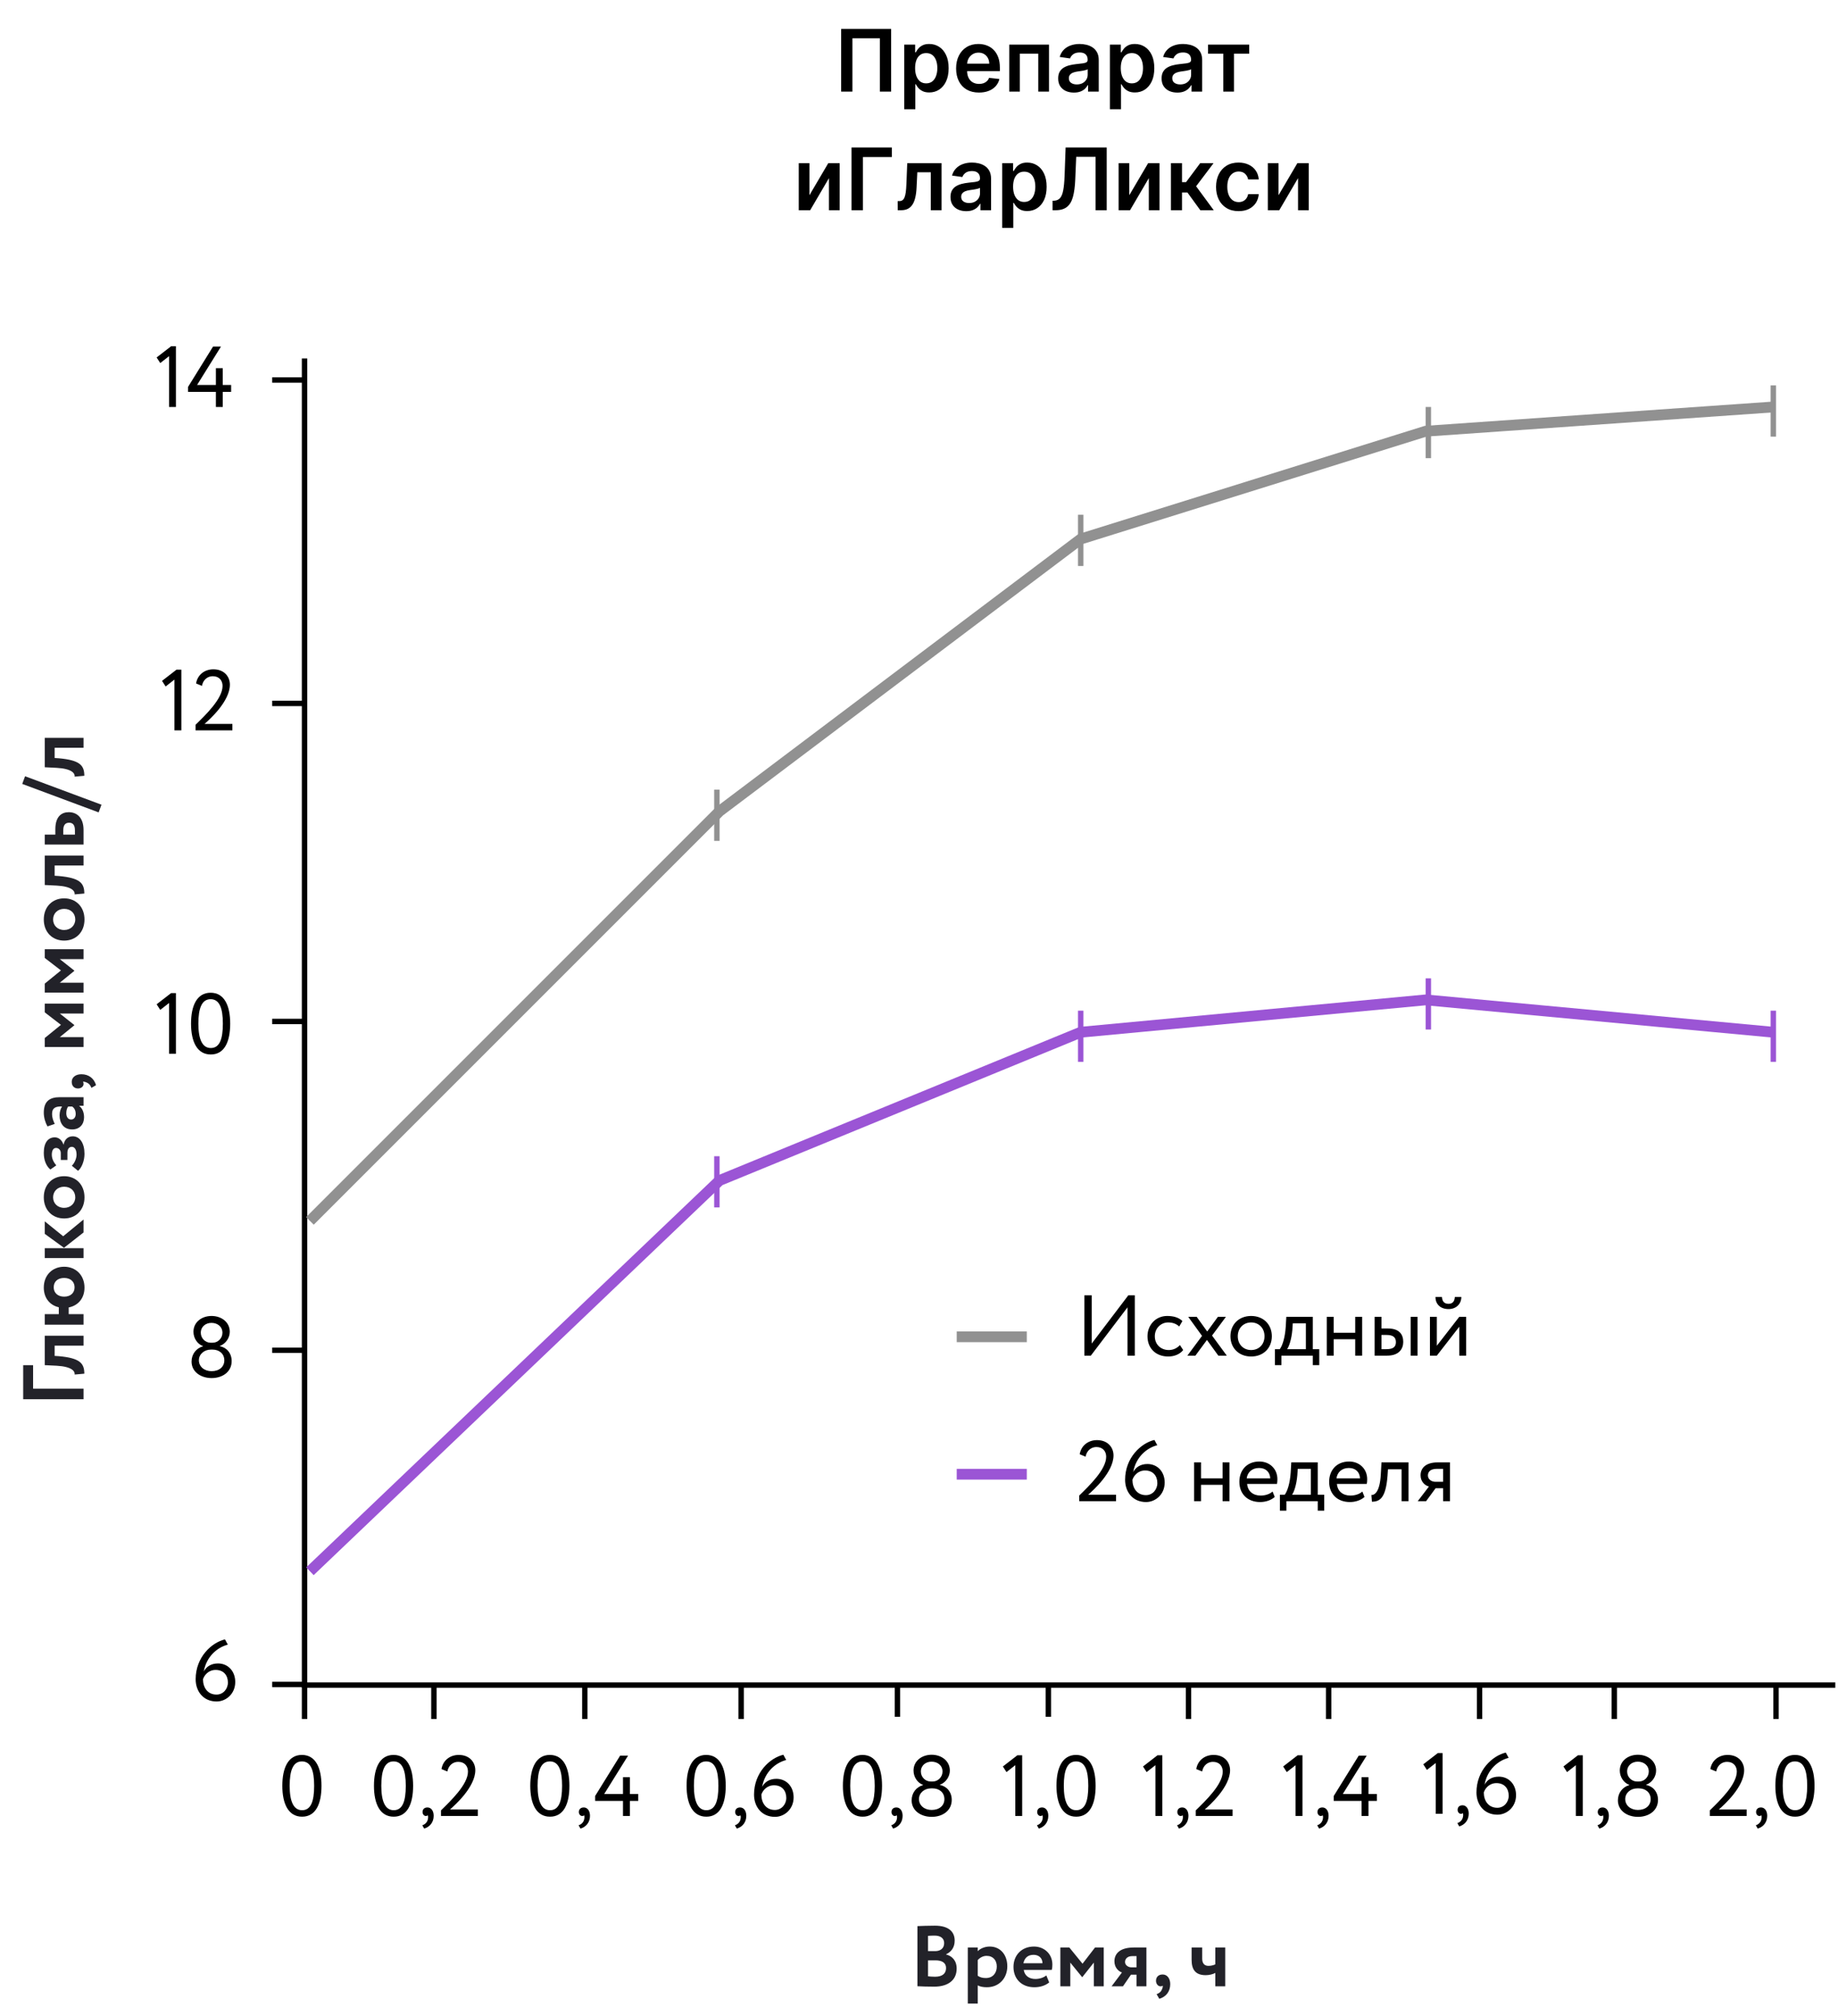 <svg width="341" height="374" viewBox="0 0 341 374" fill="none" xmlns="http://www.w3.org/2000/svg">
<g clip-path="url(#clip0_3_1382)">
<path d="M340.5 312.618H56.5V66.5" stroke="black"/>
<path d="M15.5 259.589V257.621H6.14V253.269H4.3V259.589H15.5ZM15.5 249.646V247.806H8.3V253.262L10.54 253.374C13.324 253.534 13.916 254.382 13.852 255.006L15.644 254.846C15.644 252.91 14.828 251.95 10.908 251.598L10.14 251.55V249.646H15.5ZM15.5 245.757V243.805H12.748V242.557C14.476 242.221 15.676 240.877 15.676 238.877C15.676 236.573 14.06 235.005 11.9 235.005C9.74 235.005 8.124 236.541 8.124 238.877C8.124 240.813 9.26 242.157 10.908 242.525V243.805H8.3V245.757H15.5ZM11.9 240.557C10.716 240.557 9.964 239.837 9.964 238.829C9.964 237.757 10.716 237.085 11.9 237.085C13.116 237.085 13.836 237.805 13.836 238.829C13.836 239.821 13.132 240.557 11.9 240.557ZM8.3 226.582V228.902L11.868 231.494L15.5 228.646V226.246L11.724 229.35L8.3 226.582ZM15.5 233.398V231.558H8.3V233.398H15.5ZM11.9 226.049C14.06 226.049 15.676 224.513 15.676 222.129C15.676 219.745 14.06 218.209 11.9 218.209C9.74 218.209 8.124 219.745 8.124 222.129C8.124 224.513 9.74 226.049 11.9 226.049ZM11.9 224.081C10.652 224.081 9.852 223.217 9.852 222.129C9.852 221.009 10.684 220.161 11.9 220.161C13.148 220.161 13.964 220.993 13.964 222.129C13.964 223.249 13.1 224.081 11.9 224.081ZM15.676 214.073C15.676 212.121 14.844 210.809 13.5 210.809C12.668 210.809 11.996 211.321 11.804 212.329H11.772C11.484 211.481 10.86 211.001 10.172 211.001C8.924 211.001 8.124 211.977 8.124 213.881C8.124 215.241 8.572 216.313 9.34 216.969L10.444 216.201C10.06 215.753 9.612 215.065 9.612 214.233C9.612 213.433 9.9 212.969 10.396 212.969C10.86 212.969 11.276 213.321 11.276 213.929V215.193H12.508V213.849C12.508 213.145 12.844 212.761 13.324 212.761C13.836 212.761 14.204 213.273 14.204 214.233C14.204 214.921 13.804 215.833 13.324 216.265L14.476 217.209C15.148 216.681 15.676 215.353 15.676 214.073ZM10.156 208.51C9.916 207.982 9.66 207.454 9.66 206.622C9.66 205.55 10.316 205.23 11.516 205.278C11.26 205.63 11.052 206.27 11.052 206.91C11.052 208.366 11.804 209.534 13.388 209.534C14.78 209.534 15.596 208.59 15.596 207.278C15.596 206.302 15.212 205.534 14.668 205.15H15.5V203.55H11.116C9.212 203.55 8.124 204.302 8.124 206.43C8.124 207.374 8.444 208.35 8.812 208.974L10.156 208.51ZM14.044 206.67C14.044 207.246 13.74 207.694 13.196 207.694C12.588 207.694 12.3 207.15 12.3 206.542C12.3 206.014 12.412 205.598 12.652 205.278H13.388C13.708 205.502 14.044 205.902 14.044 206.67ZM14.476 201.935C15.068 201.935 15.5 201.535 15.5 201.119C15.5 200.991 15.5 200.799 15.372 200.703C15.532 200.639 15.804 200.703 16.108 200.847C16.604 201.071 16.812 201.423 16.956 201.823L17.82 201.327C17.452 200.063 16.46 199.295 15.1 199.295C14.06 199.295 13.308 199.839 13.308 200.703C13.308 201.503 13.804 201.935 14.476 201.935ZM15.5 194.242V192.402H11.1L13.788 190.21V190.162L11.1 188.034H15.5V186.194H8.3V187.81L11.308 190.13L8.3 192.578V194.242H15.5ZM15.5 184.148V182.308H11.1L13.788 180.116V180.068L11.1 177.94H15.5V176.1H8.3V177.716L11.308 180.036L8.3 182.484V184.148H15.5ZM11.9 174.502C14.06 174.502 15.676 172.966 15.676 170.582C15.676 168.198 14.06 166.662 11.9 166.662C9.74 166.662 8.124 168.198 8.124 170.582C8.124 172.966 9.74 174.502 11.9 174.502ZM11.9 172.534C10.652 172.534 9.852 171.67 9.852 170.582C9.852 169.462 10.684 168.614 11.9 168.614C13.148 168.614 13.964 169.446 13.964 170.582C13.964 171.702 13.1 172.534 11.9 172.534ZM15.5 160.568V158.728H8.3V164.184L10.54 164.296C13.324 164.456 13.916 165.304 13.852 165.928L15.644 165.768C15.644 163.832 14.828 162.872 10.908 162.52L10.14 162.472V160.568H15.5ZM15.5 156.679V153.991C15.5 151.543 14.14 150.679 12.764 150.679C11.484 150.679 10.268 151.399 10.268 153.847V154.839H8.3V156.679H15.5ZM11.74 154.007C11.74 153.015 12.172 152.631 12.828 152.631C13.484 152.631 13.9 153.031 13.9 154.023V154.839H11.74V154.007ZM18.3 150.714L18.828 149.29L4.652 144.01L4.124 145.434L18.3 150.714ZM15.5 138.724V136.884H8.3V142.34L10.54 142.452C13.324 142.612 13.916 143.46 13.852 144.084L15.644 143.924C15.644 141.988 14.828 141.028 10.908 140.676L10.14 140.628V138.724H15.5Z" fill="#222229"/>
<path d="M170.208 368.484C170.864 368.532 172.304 368.564 173.328 368.564C175.696 368.564 177.488 367.508 177.488 365.204C177.488 363.716 176.624 362.868 175.52 362.596V362.564C176.48 362.116 177.12 361.3 177.12 360.02C177.12 358.468 176.112 357.252 173.44 357.252C172.32 357.252 170.832 357.3 170.208 357.332V368.484ZM173.568 363.684C174.8 363.684 175.52 364.164 175.52 365.108C175.52 366.164 174.8 366.724 173.472 366.724C172.912 366.724 172.448 366.676 172.176 366.644V363.684H173.568ZM173.408 359.092C174.464 359.092 175.168 359.572 175.168 360.484C175.168 361.508 174.416 361.972 173.504 361.972H172.176V359.14C172.528 359.108 172.96 359.092 173.408 359.092ZM179.555 371.7H181.395V368.324C181.811 368.564 182.435 368.676 183.075 368.676C185.379 368.676 186.883 366.98 186.883 364.788C186.883 362.66 185.603 361.124 183.619 361.124C182.691 361.124 181.843 361.508 181.395 361.988V361.3H179.555V371.7ZM183.043 362.852C184.259 362.852 184.931 363.684 184.931 364.836C184.931 366.036 184.195 366.964 182.915 366.964C182.307 366.964 181.891 366.868 181.395 366.548V363.636C181.843 363.14 182.419 362.852 183.043 362.852ZM194.125 366.484C193.709 366.82 192.973 367.14 192.093 367.14C190.957 367.14 190.093 366.548 189.933 365.46H195.133C195.213 365.188 195.245 364.916 195.245 364.468C195.245 362.452 193.693 361.124 191.837 361.124C189.469 361.124 188.029 362.804 188.029 364.9C188.029 367.172 189.581 368.676 191.901 368.676C192.909 368.676 193.933 368.388 194.653 367.78L194.125 366.484ZM191.757 362.66C192.813 362.66 193.421 363.348 193.405 364.228H189.869C190.061 363.284 190.653 362.66 191.757 362.66ZM196.727 368.5H198.567V364.1L200.759 366.788H200.807L202.935 364.1V368.5H204.775V361.3H203.159L200.839 364.308L198.391 361.3H196.727V368.5ZM210.341 361.3C207.749 361.3 206.757 362.468 206.757 363.86C206.757 365.044 207.525 365.716 208.149 365.94L206.229 368.5H208.341L209.829 366.34H210.853V368.5H212.693V361.3H210.341ZM208.725 363.988C208.725 363.444 209.141 362.9 210.037 362.9H210.853V364.98H209.893C209.317 364.98 208.725 364.58 208.725 363.988ZM214.471 367.476C214.471 368.068 214.871 368.5 215.287 368.5C215.415 368.5 215.607 368.5 215.703 368.372C215.767 368.532 215.703 368.804 215.559 369.108C215.335 369.604 214.983 369.812 214.583 369.956L215.079 370.82C216.343 370.452 217.111 369.46 217.111 368.1C217.111 367.06 216.567 366.308 215.703 366.308C214.903 366.308 214.471 366.804 214.471 367.476ZM227.316 361.3H225.476V364.42C225.204 364.58 224.676 364.708 224.212 364.708C223.476 364.708 223.044 364.276 223.044 363.38V361.3H221.076V363.604C221.076 365.428 221.828 366.436 223.684 366.436C224.372 366.436 225.028 366.26 225.476 366.02V368.5H227.316V361.3Z" fill="#222229"/>
<path d="M52.38 331.303C52.38 334.679 53.516 337.031 56.044 337.031C58.572 337.031 59.644 334.679 59.644 331.303C59.644 327.943 58.54 325.575 56.012 325.575C53.484 325.575 52.38 327.943 52.38 331.303ZM53.74 331.303C53.74 328.439 54.38 326.775 56.012 326.775C57.644 326.775 58.284 328.407 58.284 331.303C58.284 334.199 57.676 335.831 56.044 335.831C54.46 335.831 53.74 334.183 53.74 331.303Z" fill="black"/>
<path d="M36.3 311.532C36.3 313.756 37.692 315.66 40.188 315.66C41.932 315.66 43.644 314.252 43.644 312.044C43.644 310.012 42.284 308.604 40.444 308.604C39.116 308.604 38.252 309.244 37.804 310.092C38.3 307.324 40.284 305.628 42.268 305.116L41.74 304.14C39.276 304.716 36.3 307.42 36.3 311.532ZM37.66 311.532C37.916 310.748 38.7 309.804 40.012 309.804C41.516 309.804 42.284 310.844 42.284 312.14C42.284 313.34 41.404 314.38 40.172 314.38C38.492 314.38 37.66 313.052 37.66 311.532Z" fill="black"/>
<path d="M39.06 249.1C38.1 249.1 37.252 248.284 37.252 247.26C37.252 246.14 38.132 245.42 39.236 245.42C40.324 245.42 41.268 246.092 41.268 247.26C41.268 248.284 40.42 249.1 39.476 249.1H39.06ZM39.46 250.38C40.628 250.38 41.604 251.1 41.62 252.364C41.62 253.564 40.692 254.38 39.252 254.38C37.892 254.38 36.9 253.532 36.9 252.364C36.9 251.196 37.924 250.38 39.108 250.38H39.46ZM39.268 255.66C41.284 255.66 42.98 254.508 42.98 252.508C42.98 251.02 42.02 249.964 40.788 249.756V249.708C41.94 249.26 42.628 248.156 42.628 247.068C42.628 245.308 41.108 244.14 39.252 244.14C37.396 244.14 35.892 245.308 35.892 247.068C35.892 248.316 36.676 249.388 37.652 249.724V249.772C36.404 250.124 35.54 251.212 35.54 252.604C35.54 254.508 37.252 255.66 39.268 255.66Z" fill="black"/>
<path d="M29.06 186.316L29.732 187.356L31.364 186.076V195.5H32.644V184.236H31.748L29.06 186.316ZM35.443 189.9C35.443 193.276 36.579 195.628 39.107 195.628C41.635 195.628 42.707 193.276 42.707 189.9C42.707 186.54 41.603 184.172 39.075 184.172C36.547 184.172 35.443 186.54 35.443 189.9ZM36.803 189.9C36.803 187.036 37.443 185.372 39.075 185.372C40.707 185.372 41.347 187.004 41.347 189.9C41.347 192.796 40.739 194.428 39.107 194.428C37.523 194.428 36.803 192.78 36.803 189.9Z" fill="black"/>
<path d="M30.06 126.316L30.732 127.356L32.364 126.076V135.5H33.644V124.236H32.748L30.06 126.316ZM36.283 135.5H43.115V134.3H37.947C38.843 133.516 42.651 130.14 42.651 127.004C42.651 125.612 41.675 124.172 39.579 124.172C38.011 124.172 36.651 125.132 36.379 126.796L37.467 127.244C37.691 126.044 38.571 125.452 39.467 125.452C40.683 125.452 41.291 126.268 41.291 127.26C41.291 129.644 38.107 132.668 36.283 134.46V135.5Z" fill="black"/>
<path d="M29.06 66.316L29.732 67.356L31.364 66.076V75.5H32.644V64.236H31.748L29.06 66.316ZM40.051 75.5H41.331V72.7H42.883V71.42H41.331V68.3H40.051V71.42H36.563L40.995 64.3H39.523L34.883 71.788V72.7H40.051V75.5Z" fill="black"/>
<path d="M317.22 336.903H324.052V335.703H318.884C319.78 334.919 323.588 331.543 323.588 328.407C323.588 327.015 322.612 325.575 320.516 325.575C318.948 325.575 317.588 326.535 317.316 328.199L318.404 328.647C318.628 327.447 319.508 326.855 320.404 326.855C321.62 326.855 322.228 327.671 322.228 328.663C322.228 331.047 319.044 334.071 317.22 335.863V336.903ZM325.802 336.167C325.802 336.583 326.09 336.903 326.41 336.903C326.538 336.903 326.682 336.887 326.762 336.759C326.842 336.903 326.874 337.143 326.778 337.559C326.634 338.151 326.186 338.487 325.754 338.631L326.106 339.239C327.146 338.935 327.866 338.071 327.866 336.871C327.866 335.927 327.386 335.319 326.714 335.319C326.122 335.319 325.802 335.671 325.802 336.167ZM329.38 331.303C329.38 334.679 330.516 337.031 333.044 337.031C335.572 337.031 336.644 334.679 336.644 331.303C336.644 327.943 335.54 325.575 333.012 325.575C330.484 325.575 329.38 327.943 329.38 331.303ZM330.74 331.303C330.74 328.439 331.38 326.775 333.012 326.775C334.644 326.775 335.284 328.407 335.284 331.303C335.284 334.199 334.676 335.831 333.044 335.831C331.46 335.831 330.74 334.183 330.74 331.303Z" fill="black"/>
<path d="M186.06 327.719L186.732 328.759L188.364 327.479V336.903H189.644V325.639H188.748L186.06 327.719ZM192.427 336.167C192.427 336.583 192.715 336.903 193.035 336.903C193.163 336.903 193.307 336.887 193.387 336.759C193.467 336.903 193.499 337.143 193.403 337.559C193.259 338.151 192.811 338.487 192.379 338.631L192.731 339.239C193.771 338.935 194.491 338.071 194.491 336.871C194.491 335.927 194.011 335.319 193.339 335.319C192.747 335.319 192.427 335.671 192.427 336.167ZM196.005 331.303C196.005 334.679 197.141 337.031 199.669 337.031C202.197 337.031 203.269 334.679 203.269 331.303C203.269 327.943 202.165 325.575 199.637 325.575C197.109 325.575 196.005 327.943 196.005 331.303ZM197.365 331.303C197.365 328.439 198.005 326.775 199.637 326.775C201.269 326.775 201.909 328.407 201.909 331.303C201.909 334.199 201.301 335.831 199.669 335.831C198.085 335.831 197.365 334.183 197.365 331.303Z" fill="black"/>
<path d="M190.5 248H177.5" stroke="#919191" stroke-width="2"/>
<path d="M190.5 273.5H177.5" stroke="#9B55D5" stroke-width="2"/>
<path d="M202.38 251.5L209.18 242.54V251.5H210.54V240.3H209.34L202.54 249.26V240.3H201.18V251.5H202.38ZM218.907 249.532C218.427 250.076 217.707 250.46 216.843 250.46C215.419 250.46 214.251 249.484 214.251 247.9C214.251 246.38 215.419 245.34 216.715 245.34C217.467 245.34 218.171 245.532 218.779 246.092L219.371 245.084C218.699 244.412 217.691 244.14 216.539 244.14C214.427 244.14 212.891 245.804 212.891 247.9C212.891 250.172 214.459 251.66 216.747 251.66C217.851 251.66 218.907 251.244 219.515 250.46L218.907 249.532ZM227.443 244.3H225.955L223.971 247.02L222.019 244.3H220.451L223.011 247.836L220.291 251.5H221.779L223.923 248.588L226.035 251.5H227.603L224.867 247.772L227.443 244.3ZM228.281 247.9C228.281 250.06 229.817 251.66 232.121 251.66C234.425 251.66 235.961 250.06 235.961 247.9C235.961 245.74 234.425 244.14 232.121 244.14C229.817 244.14 228.281 245.74 228.281 247.9ZM229.641 247.9C229.641 246.38 230.713 245.34 232.121 245.34C233.561 245.34 234.601 246.396 234.601 247.9C234.601 249.436 233.561 250.46 232.121 250.46C230.681 250.46 229.641 249.404 229.641 247.9ZM236.535 253.26H237.735V251.5H243.559V253.26H244.759V250.3H243.559V244.3H238.647L238.535 246.204C238.407 248.172 237.911 249.692 237.431 250.3H236.535V253.26ZM239.767 246.7L239.847 245.5H242.279V250.3H238.791C239.127 249.852 239.607 248.54 239.767 246.7ZM251.432 251.5H252.712V244.3H251.432V247.26H247.432V244.3H246.152V251.5H247.432V248.46H251.432V251.5ZM255.027 251.5H257.347C259.603 251.5 260.339 250.204 260.339 248.94C260.339 247.66 259.699 246.46 257.491 246.46H256.307V244.3H255.027V251.5ZM261.715 251.5H262.995V244.3H261.715V251.5ZM257.251 247.66C258.483 247.66 258.979 248.124 258.979 248.988C258.979 249.836 258.515 250.3 257.235 250.3H256.307V247.66H257.251ZM266.573 251.5L270.733 246.14V251.5H272.013V244.3H270.733L266.573 249.66V244.3H265.293V251.5H266.573ZM266.317 240.62C266.317 241.884 267.165 242.86 268.749 242.86C270.189 242.86 271.117 241.884 271.117 240.62H269.917C269.853 241.484 269.453 241.884 268.749 241.884C267.981 241.884 267.581 241.484 267.517 240.62H266.317Z" fill="black"/>
<path d="M200.22 278.5H207.052V277.3H201.884C202.78 276.516 206.588 273.14 206.588 270.004C206.588 268.612 205.612 267.172 203.516 267.172C201.948 267.172 200.588 268.132 200.316 269.796L201.404 270.244C201.628 269.044 202.508 268.452 203.404 268.452C204.62 268.452 205.228 269.268 205.228 270.26C205.228 272.644 202.044 275.668 200.22 277.46V278.5ZM208.738 274.532C208.738 276.756 210.13 278.66 212.626 278.66C214.37 278.66 216.082 277.252 216.082 275.044C216.082 273.012 214.722 271.604 212.882 271.604C211.554 271.604 210.69 272.244 210.242 273.092C210.738 270.324 212.722 268.628 214.706 268.116L214.178 267.14C211.714 267.716 208.738 270.42 208.738 274.532ZM210.098 274.532C210.354 273.748 211.138 272.804 212.45 272.804C213.954 272.804 214.722 273.844 214.722 275.14C214.722 276.34 213.842 277.38 212.61 277.38C210.93 277.38 210.098 276.052 210.098 274.532ZM226.823 278.5H228.103V271.3H226.823V274.26H222.823V271.3H221.543V278.5H222.823V275.46H226.823V278.5ZM236.098 276.708C235.634 277.14 234.818 277.46 233.89 277.46C232.482 277.46 231.49 276.66 231.378 275.3H236.914C236.962 275.076 236.994 274.788 236.994 274.436C236.994 272.452 235.506 271.14 233.65 271.14C231.282 271.14 229.938 272.804 229.938 274.9C229.938 277.172 231.458 278.66 233.794 278.66C234.754 278.66 235.794 278.356 236.498 277.716L236.098 276.708ZM233.586 272.34C234.834 272.34 235.602 273.076 235.666 274.26H231.298C231.442 273.156 232.274 272.34 233.586 272.34ZM237.457 280.26H238.657V278.5H244.481V280.26H245.681V277.3H244.481V271.3H239.569L239.457 273.204C239.329 275.172 238.833 276.692 238.353 277.3H237.457V280.26ZM240.689 273.7L240.769 272.5H243.201V277.3H239.713C240.049 276.852 240.529 275.54 240.689 273.7ZM252.754 276.708C252.29 277.14 251.474 277.46 250.546 277.46C249.138 277.46 248.146 276.66 248.034 275.3H253.57C253.618 275.076 253.65 274.788 253.65 274.436C253.65 272.452 252.162 271.14 250.306 271.14C247.938 271.14 246.594 272.804 246.594 274.9C246.594 277.172 248.114 278.66 250.45 278.66C251.41 278.66 252.45 278.356 253.154 277.716L252.754 276.708ZM250.242 272.34C251.49 272.34 252.258 273.076 252.322 274.26H247.954C248.098 273.156 248.93 272.34 250.242 272.34ZM260.033 278.5H261.313V271.3H256.305L256.177 273.54C256.001 276.868 254.977 277.396 254.433 277.348L254.529 278.596C256.017 278.596 257.105 277.892 257.425 273.796L257.505 272.58H260.033V278.5ZM266.773 271.3C264.373 271.3 263.557 272.468 263.557 273.7C263.557 274.884 264.373 275.604 265.109 275.78L263.029 278.5H264.581L266.341 276.1H267.733V278.5H269.013V271.3H266.773ZM264.917 273.732C264.917 273.06 265.365 272.5 266.565 272.5H267.733V274.9H266.261C265.621 274.9 264.917 274.468 264.917 273.732Z" fill="black"/>
<path d="M212.06 327.719L212.732 328.759L214.364 327.479V336.903H215.644V325.639H214.748L212.06 327.719ZM218.427 336.167C218.427 336.583 218.715 336.903 219.035 336.903C219.163 336.903 219.307 336.887 219.387 336.759C219.467 336.903 219.499 337.143 219.403 337.559C219.259 338.151 218.811 338.487 218.379 338.631L218.731 339.239C219.771 338.935 220.491 338.071 220.491 336.871C220.491 335.927 220.011 335.319 219.339 335.319C218.747 335.319 218.427 335.671 218.427 336.167ZM221.845 336.903H228.677V335.703H223.509C224.405 334.919 228.213 331.543 228.213 328.407C228.213 327.015 227.237 325.575 225.141 325.575C223.573 325.575 222.213 326.535 221.941 328.199L223.029 328.647C223.253 327.447 224.133 326.855 225.029 326.855C226.245 326.855 226.853 327.671 226.853 328.663C226.853 331.047 223.669 334.071 221.845 335.863V336.903Z" fill="black"/>
<path d="M238.06 327.719L238.732 328.759L240.364 327.479V336.903H241.644V325.639H240.748L238.06 327.719ZM244.427 336.167C244.427 336.583 244.715 336.903 245.035 336.903C245.163 336.903 245.307 336.887 245.387 336.759C245.467 336.903 245.499 337.143 245.403 337.559C245.259 338.151 244.811 338.487 244.379 338.631L244.731 339.239C245.771 338.935 246.491 338.071 246.491 336.871C246.491 335.927 246.011 335.319 245.339 335.319C244.747 335.319 244.427 335.671 244.427 336.167ZM252.613 336.903H253.893V334.103H255.445V332.823H253.893V329.703H252.613V332.823H249.125L253.557 325.703H252.085L247.445 333.191V334.103H252.613V336.903Z" fill="black"/>
<path d="M264.06 327.316L264.732 328.356L266.364 327.076V336.5H267.644V325.236H266.748L264.06 327.316ZM270.427 335.764C270.427 336.18 270.715 336.5 271.035 336.5C271.163 336.5 271.307 336.484 271.387 336.356C271.467 336.5 271.499 336.74 271.403 337.156C271.259 337.748 270.811 338.084 270.379 338.228L270.731 338.836C271.771 338.532 272.491 337.668 272.491 336.468C272.491 335.524 272.011 334.916 271.339 334.916C270.747 334.916 270.427 335.268 270.427 335.764ZM273.925 332.532C273.925 334.756 275.317 336.66 277.813 336.66C279.557 336.66 281.269 335.252 281.269 333.044C281.269 331.012 279.909 329.604 278.069 329.604C276.741 329.604 275.877 330.244 275.429 331.092C275.925 328.324 277.909 326.628 279.893 326.116L279.365 325.14C276.901 325.716 273.925 328.42 273.925 332.532ZM275.285 332.532C275.541 331.748 276.325 330.804 277.637 330.804C279.141 330.804 279.909 331.844 279.909 333.14C279.909 334.34 279.029 335.38 277.797 335.38C276.117 335.38 275.285 334.052 275.285 332.532Z" fill="black"/>
<path d="M290.06 327.719L290.732 328.759L292.364 327.479V336.903H293.644V325.639H292.748L290.06 327.719ZM296.427 336.167C296.427 336.583 296.715 336.903 297.035 336.903C297.163 336.903 297.307 336.887 297.387 336.759C297.467 336.903 297.499 337.143 297.403 337.559C297.259 338.151 296.811 338.487 296.379 338.631L296.731 339.239C297.771 338.935 298.491 338.071 298.491 336.871C298.491 335.927 298.011 335.319 297.339 335.319C296.747 335.319 296.427 335.671 296.427 336.167ZM303.685 330.503C302.725 330.503 301.877 329.687 301.877 328.663C301.877 327.543 302.757 326.823 303.861 326.823C304.949 326.823 305.893 327.495 305.893 328.663C305.893 329.687 305.045 330.503 304.101 330.503H303.685ZM304.085 331.783C305.253 331.783 306.229 332.503 306.245 333.767C306.245 334.967 305.317 335.783 303.877 335.783C302.517 335.783 301.525 334.935 301.525 333.767C301.525 332.599 302.549 331.783 303.733 331.783H304.085ZM303.893 337.063C305.909 337.063 307.605 335.911 307.605 333.911C307.605 332.423 306.645 331.367 305.413 331.159V331.111C306.565 330.663 307.253 329.559 307.253 328.471C307.253 326.711 305.733 325.543 303.877 325.543C302.021 325.543 300.517 326.711 300.517 328.471C300.517 329.719 301.301 330.791 302.277 331.127V331.175C301.029 331.527 300.165 332.615 300.165 334.007C300.165 335.911 301.877 337.063 303.893 337.063Z" fill="black"/>
<path d="M127.38 331.303C127.38 334.679 128.516 337.031 131.044 337.031C133.572 337.031 134.644 334.679 134.644 331.303C134.644 327.943 133.54 325.575 131.012 325.575C128.484 325.575 127.38 327.943 127.38 331.303ZM128.74 331.303C128.74 328.439 129.38 326.775 131.012 326.775C132.644 326.775 133.284 328.407 133.284 331.303C133.284 334.199 132.676 335.831 131.044 335.831C129.46 335.831 128.74 334.183 128.74 331.303ZM136.395 336.167C136.395 336.583 136.683 336.903 137.003 336.903C137.131 336.903 137.275 336.887 137.355 336.759C137.435 336.903 137.467 337.143 137.371 337.559C137.227 338.151 136.779 338.487 136.347 338.631L136.699 339.239C137.739 338.935 138.459 338.071 138.459 336.871C138.459 335.927 137.979 335.319 137.307 335.319C136.715 335.319 136.395 335.671 136.395 336.167ZM139.894 332.935C139.894 335.159 141.286 337.063 143.782 337.063C145.526 337.063 147.238 335.655 147.238 333.447C147.238 331.415 145.878 330.007 144.038 330.007C142.71 330.007 141.846 330.647 141.398 331.495C141.894 328.727 143.878 327.031 145.862 326.519L145.334 325.543C142.87 326.119 139.894 328.823 139.894 332.935ZM141.254 332.935C141.51 332.151 142.294 331.207 143.606 331.207C145.11 331.207 145.878 332.247 145.878 333.543C145.878 334.743 144.998 335.783 143.766 335.783C142.086 335.783 141.254 334.455 141.254 332.935Z" fill="black"/>
<path d="M156.38 331.303C156.38 334.679 157.516 337.031 160.044 337.031C162.572 337.031 163.644 334.679 163.644 331.303C163.644 327.943 162.54 325.575 160.012 325.575C157.484 325.575 156.38 327.943 156.38 331.303ZM157.74 331.303C157.74 328.439 158.38 326.775 160.012 326.775C161.644 326.775 162.284 328.407 162.284 331.303C162.284 334.199 161.676 335.831 160.044 335.831C158.46 335.831 157.74 334.183 157.74 331.303ZM165.395 336.167C165.395 336.583 165.683 336.903 166.003 336.903C166.131 336.903 166.275 336.887 166.355 336.759C166.435 336.903 166.467 337.143 166.371 337.559C166.227 338.151 165.779 338.487 165.347 338.631L165.699 339.239C166.739 338.935 167.459 338.071 167.459 336.871C167.459 335.927 166.979 335.319 166.307 335.319C165.715 335.319 165.395 335.671 165.395 336.167ZM172.654 330.503C171.694 330.503 170.846 329.687 170.846 328.663C170.846 327.543 171.726 326.823 172.83 326.823C173.918 326.823 174.862 327.495 174.862 328.663C174.862 329.687 174.014 330.503 173.07 330.503H172.654ZM173.054 331.783C174.222 331.783 175.198 332.503 175.214 333.767C175.214 334.967 174.286 335.783 172.846 335.783C171.486 335.783 170.494 334.935 170.494 333.767C170.494 332.599 171.518 331.783 172.702 331.783H173.054ZM172.862 337.063C174.878 337.063 176.574 335.911 176.574 333.911C176.574 332.423 175.614 331.367 174.382 331.159V331.111C175.534 330.663 176.222 329.559 176.222 328.471C176.222 326.711 174.702 325.543 172.846 325.543C170.99 325.543 169.486 326.711 169.486 328.471C169.486 329.719 170.27 330.791 171.246 331.127V331.175C169.998 331.527 169.134 332.615 169.134 334.007C169.134 335.911 170.846 337.063 172.862 337.063Z" fill="black"/>
<path d="M69.38 331.303C69.38 334.679 70.516 337.031 73.044 337.031C75.572 337.031 76.644 334.679 76.644 331.303C76.644 327.943 75.54 325.575 73.012 325.575C70.484 325.575 69.38 327.943 69.38 331.303ZM70.74 331.303C70.74 328.439 71.38 326.775 73.012 326.775C74.644 326.775 75.284 328.407 75.284 331.303C75.284 334.199 74.676 335.831 73.044 335.831C71.46 335.831 70.74 334.183 70.74 331.303ZM78.395 336.167C78.395 336.583 78.683 336.903 79.003 336.903C79.131 336.903 79.275 336.887 79.355 336.759C79.435 336.903 79.467 337.143 79.371 337.559C79.227 338.151 78.779 338.487 78.347 338.631L78.699 339.239C79.739 338.935 80.459 338.071 80.459 336.871C80.459 335.927 79.979 335.319 79.307 335.319C78.715 335.319 78.395 335.671 78.395 336.167ZM81.814 336.903H88.646V335.703H83.478C84.374 334.919 88.182 331.543 88.182 328.407C88.182 327.015 87.206 325.575 85.11 325.575C83.542 325.575 82.182 326.535 81.91 328.199L82.998 328.647C83.222 327.447 84.102 326.855 84.998 326.855C86.214 326.855 86.822 327.671 86.822 328.663C86.822 331.047 83.638 334.071 81.814 335.863V336.903Z" fill="black"/>
<path d="M98.38 331.303C98.38 334.679 99.516 337.031 102.044 337.031C104.572 337.031 105.644 334.679 105.644 331.303C105.644 327.943 104.54 325.575 102.012 325.575C99.484 325.575 98.38 327.943 98.38 331.303ZM99.74 331.303C99.74 328.439 100.38 326.775 102.012 326.775C103.644 326.775 104.284 328.407 104.284 331.303C104.284 334.199 103.676 335.831 102.044 335.831C100.46 335.831 99.74 334.183 99.74 331.303ZM107.395 336.167C107.395 336.583 107.683 336.903 108.003 336.903C108.131 336.903 108.275 336.887 108.355 336.759C108.435 336.903 108.467 337.143 108.371 337.559C108.227 338.151 107.779 338.487 107.347 338.631L107.699 339.239C108.739 338.935 109.459 338.071 109.459 336.871C109.459 335.927 108.979 335.319 108.307 335.319C107.715 335.319 107.395 335.671 107.395 336.167ZM115.582 336.903H116.862V334.103H118.414V332.823H116.862V329.703H115.582V332.823H112.094L116.526 325.703H115.054L110.414 333.191V334.103H115.582V336.903Z" fill="black"/>
<path d="M56.5 312.903V318.903" stroke="black"/>
<path d="M80.5 312.903V318.903" stroke="black"/>
<path d="M108.5 312.903V318.903" stroke="black"/>
<path d="M137.5 312.903V318.903" stroke="black"/>
<path d="M56.5 312.5H50.5" stroke="black"/>
<path d="M56.5 250.5H50.5" stroke="black"/>
<path d="M56.5 189.5H50.5" stroke="black"/>
<path d="M56.5 130.5H50.5" stroke="black"/>
<path d="M56.5 70.5H50.5" stroke="black"/>
<path d="M166.5 312.5V318.5" stroke="black"/>
<path d="M194.5 312.5V318.5" stroke="black"/>
<path d="M220.5 312.903V318.903" stroke="black"/>
<path d="M246.5 312.903V318.903" stroke="black"/>
<path d="M274.5 312.903V318.903" stroke="black"/>
<path d="M299.5 312.903V318.903" stroke="black"/>
<path d="M329.5 312.903V318.903" stroke="black"/>
<path d="M165.33 5.364V17H163.239V7.114H158.148V17H156.057V5.364H165.33ZM167.76 20.273V8.273H169.783V9.716H169.902C170.008 9.504 170.158 9.278 170.351 9.04C170.544 8.797 170.805 8.591 171.135 8.42C171.464 8.246 171.885 8.159 172.396 8.159C173.071 8.159 173.679 8.331 174.22 8.676C174.766 9.017 175.197 9.523 175.516 10.193C175.838 10.86 175.999 11.678 175.999 12.648C175.999 13.606 175.841 14.421 175.527 15.091C175.213 15.761 174.785 16.273 174.243 16.625C173.701 16.977 173.088 17.153 172.402 17.153C171.902 17.153 171.487 17.07 171.158 16.903C170.828 16.737 170.563 16.536 170.362 16.301C170.165 16.062 170.012 15.837 169.902 15.625H169.817V20.273H167.76ZM169.777 12.636C169.777 13.201 169.857 13.695 170.016 14.119C170.179 14.544 170.411 14.875 170.714 15.114C171.021 15.348 171.393 15.466 171.828 15.466C172.283 15.466 172.663 15.345 172.97 15.102C173.277 14.856 173.508 14.521 173.663 14.097C173.822 13.669 173.902 13.182 173.902 12.636C173.902 12.095 173.824 11.614 173.669 11.193C173.514 10.773 173.283 10.443 172.976 10.204C172.669 9.966 172.286 9.847 171.828 9.847C171.389 9.847 171.016 9.962 170.709 10.193C170.402 10.424 170.169 10.748 170.01 11.165C169.855 11.581 169.777 12.072 169.777 12.636ZM181.624 17.171C180.749 17.171 179.993 16.989 179.357 16.625C178.724 16.258 178.237 15.739 177.896 15.068C177.555 14.394 177.385 13.6 177.385 12.688C177.385 11.79 177.555 11.002 177.896 10.324C178.241 9.642 178.722 9.112 179.339 8.733C179.957 8.35 180.682 8.159 181.516 8.159C182.054 8.159 182.561 8.246 183.038 8.42C183.519 8.591 183.944 8.856 184.311 9.216C184.682 9.576 184.974 10.034 185.186 10.591C185.398 11.144 185.504 11.803 185.504 12.568V13.199H178.351V11.812H183.533C183.529 11.419 183.444 11.068 183.277 10.761C183.11 10.451 182.877 10.206 182.578 10.028C182.283 9.85 181.938 9.761 181.544 9.761C181.124 9.761 180.754 9.864 180.436 10.068C180.118 10.269 179.87 10.534 179.692 10.864C179.518 11.189 179.429 11.547 179.425 11.938V13.148C179.425 13.655 179.518 14.091 179.703 14.454C179.889 14.814 180.148 15.091 180.482 15.284C180.815 15.473 181.205 15.568 181.652 15.568C181.951 15.568 182.222 15.527 182.464 15.443C182.707 15.356 182.917 15.229 183.095 15.062C183.273 14.896 183.408 14.689 183.499 14.443L185.419 14.659C185.298 15.167 185.067 15.61 184.726 15.989C184.389 16.364 183.957 16.655 183.43 16.864C182.904 17.068 182.302 17.171 181.624 17.171ZM187.244 17V8.273H194.614V17H192.631V9.96H189.21V17H187.244ZM199.24 17.176C198.687 17.176 198.189 17.078 197.746 16.881C197.306 16.68 196.958 16.384 196.7 15.994C196.446 15.604 196.32 15.123 196.32 14.551C196.32 14.059 196.411 13.652 196.592 13.329C196.774 13.008 197.022 12.75 197.337 12.557C197.651 12.364 198.005 12.218 198.399 12.119C198.797 12.017 199.208 11.943 199.632 11.898C200.143 11.845 200.558 11.797 200.876 11.756C201.195 11.71 201.426 11.642 201.57 11.551C201.717 11.456 201.791 11.311 201.791 11.114V11.079C201.791 10.652 201.664 10.32 201.411 10.085C201.157 9.85 200.791 9.733 200.314 9.733C199.81 9.733 199.411 9.843 199.115 10.062C198.823 10.282 198.626 10.542 198.524 10.841L196.604 10.568C196.755 10.038 197.005 9.595 197.354 9.239C197.702 8.879 198.128 8.61 198.632 8.432C199.136 8.25 199.693 8.159 200.303 8.159C200.723 8.159 201.142 8.208 201.558 8.307C201.975 8.405 202.356 8.568 202.7 8.795C203.045 9.019 203.321 9.324 203.53 9.71C203.742 10.097 203.848 10.579 203.848 11.159V17H201.871V15.801H201.803C201.678 16.044 201.501 16.271 201.274 16.483C201.051 16.691 200.768 16.86 200.428 16.989C200.09 17.114 199.695 17.176 199.24 17.176ZM199.774 15.665C200.187 15.665 200.545 15.583 200.848 15.421C201.151 15.254 201.384 15.034 201.547 14.761C201.714 14.489 201.797 14.191 201.797 13.869V12.841C201.732 12.894 201.623 12.943 201.467 12.989C201.316 13.034 201.145 13.074 200.956 13.108C200.767 13.142 200.579 13.172 200.393 13.199C200.208 13.225 200.047 13.248 199.911 13.267C199.604 13.309 199.329 13.377 199.087 13.472C198.844 13.566 198.653 13.699 198.513 13.869C198.373 14.036 198.303 14.252 198.303 14.517C198.303 14.896 198.441 15.182 198.717 15.375C198.994 15.568 199.346 15.665 199.774 15.665ZM205.916 20.273V8.273H207.939V9.716H208.058C208.164 9.504 208.314 9.278 208.507 9.04C208.7 8.797 208.962 8.591 209.291 8.42C209.621 8.246 210.041 8.159 210.553 8.159C211.227 8.159 211.835 8.331 212.376 8.676C212.922 9.017 213.354 9.523 213.672 10.193C213.994 10.86 214.155 11.678 214.155 12.648C214.155 13.606 213.998 14.421 213.683 15.091C213.369 15.761 212.941 16.273 212.399 16.625C211.857 16.977 211.244 17.153 210.558 17.153C210.058 17.153 209.643 17.07 209.314 16.903C208.984 16.737 208.719 16.536 208.518 16.301C208.321 16.062 208.168 15.837 208.058 15.625H207.973V20.273H205.916ZM207.933 12.636C207.933 13.201 208.013 13.695 208.172 14.119C208.335 14.544 208.568 14.875 208.871 15.114C209.178 15.348 209.549 15.466 209.984 15.466C210.439 15.466 210.82 15.345 211.126 15.102C211.433 14.856 211.664 14.521 211.82 14.097C211.979 13.669 212.058 13.182 212.058 12.636C212.058 12.095 211.981 11.614 211.825 11.193C211.67 10.773 211.439 10.443 211.132 10.204C210.825 9.966 210.443 9.847 209.984 9.847C209.545 9.847 209.172 9.962 208.865 10.193C208.558 10.424 208.325 10.748 208.166 11.165C208.011 11.581 207.933 12.072 207.933 12.636ZM218.428 17.176C217.875 17.176 217.376 17.078 216.933 16.881C216.494 16.68 216.145 16.384 215.888 15.994C215.634 15.604 215.507 15.123 215.507 14.551C215.507 14.059 215.598 13.652 215.78 13.329C215.962 13.008 216.21 12.75 216.524 12.557C216.839 12.364 217.193 12.218 217.587 12.119C217.984 12.017 218.395 11.943 218.82 11.898C219.331 11.845 219.746 11.797 220.064 11.756C220.382 11.71 220.613 11.642 220.757 11.551C220.905 11.456 220.979 11.311 220.979 11.114V11.079C220.979 10.652 220.852 10.32 220.598 10.085C220.344 9.85 219.979 9.733 219.501 9.733C218.998 9.733 218.598 9.843 218.303 10.062C218.011 10.282 217.814 10.542 217.712 10.841L215.791 10.568C215.943 10.038 216.193 9.595 216.541 9.239C216.89 8.879 217.316 8.61 217.82 8.432C218.323 8.25 218.88 8.159 219.49 8.159C219.911 8.159 220.329 8.208 220.746 8.307C221.162 8.405 221.543 8.568 221.888 8.795C222.232 9.019 222.509 9.324 222.717 9.71C222.929 10.097 223.036 10.579 223.036 11.159V17H221.058V15.801H220.99C220.865 16.044 220.689 16.271 220.462 16.483C220.238 16.691 219.956 16.86 219.615 16.989C219.278 17.114 218.882 17.176 218.428 17.176ZM218.962 15.665C219.375 15.665 219.732 15.583 220.036 15.421C220.339 15.254 220.571 15.034 220.734 14.761C220.901 14.489 220.984 14.191 220.984 13.869V12.841C220.92 12.894 220.81 12.943 220.655 12.989C220.503 13.034 220.333 13.074 220.143 13.108C219.954 13.142 219.767 13.172 219.581 13.199C219.395 13.225 219.234 13.248 219.098 13.267C218.791 13.309 218.517 13.377 218.274 13.472C218.032 13.566 217.84 13.699 217.7 13.869C217.56 14.036 217.49 14.252 217.49 14.517C217.49 14.896 217.628 15.182 217.905 15.375C218.181 15.568 218.534 15.665 218.962 15.665ZM224.126 9.96V8.273H231.763V9.96H228.939V17H226.95V9.96H224.126ZM150.173 36.216L153.667 30.273H155.781V39H153.792V33.051L150.309 39H148.19V30.273H150.173V36.216ZM165.467 27.364V29.131H160.092V39H157.984V27.364H165.467ZM166.556 39L166.545 37.307H166.846C167.073 37.307 167.264 37.256 167.42 37.153C167.575 37.051 167.704 36.881 167.806 36.642C167.908 36.4 167.988 36.074 168.045 35.665C168.102 35.256 168.141 34.746 168.164 34.136L168.317 30.273H174.681V39H172.692V31.96H170.187L170.05 34.773C170.016 35.5 169.935 36.131 169.806 36.665C169.681 37.195 169.503 37.633 169.272 37.977C169.045 38.322 168.759 38.58 168.414 38.75C168.069 38.917 167.662 39 167.192 39H166.556ZM179.263 39.176C178.71 39.176 178.212 39.078 177.769 38.881C177.33 38.68 176.981 38.385 176.724 37.994C176.47 37.604 176.343 37.123 176.343 36.551C176.343 36.059 176.434 35.651 176.616 35.33C176.798 35.008 177.046 34.75 177.36 34.557C177.674 34.364 178.029 34.218 178.423 34.119C178.82 34.017 179.231 33.943 179.656 33.898C180.167 33.845 180.582 33.797 180.9 33.756C181.218 33.71 181.449 33.642 181.593 33.551C181.741 33.456 181.815 33.311 181.815 33.114V33.08C181.815 32.651 181.688 32.32 181.434 32.085C181.18 31.85 180.815 31.733 180.337 31.733C179.834 31.733 179.434 31.843 179.138 32.062C178.847 32.282 178.65 32.542 178.548 32.841L176.627 32.568C176.779 32.038 177.029 31.595 177.377 31.239C177.726 30.879 178.152 30.61 178.656 30.432C179.159 30.25 179.716 30.159 180.326 30.159C180.746 30.159 181.165 30.208 181.582 30.307C181.998 30.405 182.379 30.568 182.724 30.796C183.068 31.019 183.345 31.324 183.553 31.71C183.765 32.097 183.871 32.58 183.871 33.159V39H181.894V37.801H181.826C181.701 38.044 181.525 38.271 181.298 38.483C181.074 38.691 180.792 38.86 180.451 38.989C180.114 39.114 179.718 39.176 179.263 39.176ZM179.798 37.665C180.21 37.665 180.568 37.583 180.871 37.42C181.174 37.254 181.407 37.034 181.57 36.761C181.737 36.489 181.82 36.191 181.82 35.869V34.841C181.756 34.894 181.646 34.943 181.491 34.989C181.339 35.034 181.169 35.074 180.979 35.108C180.79 35.142 180.603 35.172 180.417 35.199C180.231 35.225 180.07 35.248 179.934 35.267C179.627 35.309 179.353 35.377 179.11 35.472C178.868 35.566 178.676 35.699 178.536 35.869C178.396 36.036 178.326 36.252 178.326 36.517C178.326 36.896 178.464 37.182 178.741 37.375C179.017 37.568 179.37 37.665 179.798 37.665ZM185.94 42.273V30.273H187.962V31.716H188.082C188.188 31.504 188.337 31.278 188.531 31.04C188.724 30.797 188.985 30.591 189.315 30.421C189.644 30.246 190.065 30.159 190.576 30.159C191.25 30.159 191.858 30.331 192.4 30.676C192.945 31.017 193.377 31.523 193.695 32.193C194.017 32.86 194.178 33.678 194.178 34.648C194.178 35.606 194.021 36.42 193.707 37.091C193.392 37.761 192.964 38.273 192.423 38.625C191.881 38.977 191.267 39.153 190.582 39.153C190.082 39.153 189.667 39.07 189.337 38.903C189.008 38.737 188.743 38.536 188.542 38.301C188.345 38.062 188.192 37.837 188.082 37.625H187.996V42.273H185.94ZM187.957 34.636C187.957 35.201 188.036 35.695 188.195 36.119C188.358 36.544 188.591 36.875 188.894 37.114C189.201 37.349 189.572 37.466 190.008 37.466C190.462 37.466 190.843 37.345 191.15 37.102C191.457 36.856 191.688 36.521 191.843 36.097C192.002 35.669 192.082 35.182 192.082 34.636C192.082 34.095 192.004 33.614 191.849 33.193C191.693 32.773 191.462 32.443 191.156 32.205C190.849 31.966 190.466 31.847 190.008 31.847C189.568 31.847 189.195 31.962 188.888 32.193C188.582 32.424 188.349 32.748 188.19 33.165C188.034 33.581 187.957 34.072 187.957 34.636ZM195.275 39V37.25L195.604 37.233C196.051 37.206 196.406 37.045 196.667 36.75C196.932 36.455 197.127 35.979 197.252 35.324C197.381 34.669 197.466 33.79 197.508 32.688L197.701 27.364H205.326V39H203.263V29.097H199.667L199.485 33.341C199.432 34.614 199.292 35.669 199.065 36.506C198.841 37.343 198.474 37.968 197.962 38.381C197.455 38.794 196.748 39 195.843 39H195.275ZM209.516 36.216L213.011 30.273H215.124V39H213.136V33.051L209.653 39H207.533V30.273H209.516V36.216ZM217.237 39V30.273H219.293V33.795H220.043L222.668 30.273H225.146L221.913 34.557L225.18 39H222.691L220.299 35.71H219.293V39H217.237ZM229.793 39.17C228.922 39.17 228.174 38.979 227.549 38.597C226.928 38.214 226.449 37.686 226.112 37.011C225.778 36.333 225.612 35.553 225.612 34.67C225.612 33.784 225.782 33.002 226.123 32.324C226.464 31.642 226.945 31.112 227.566 30.733C228.191 30.35 228.93 30.159 229.782 30.159C230.49 30.159 231.117 30.29 231.663 30.551C232.212 30.809 232.649 31.174 232.975 31.648C233.301 32.117 233.487 32.667 233.532 33.295H231.566C231.487 32.875 231.297 32.525 230.998 32.244C230.702 31.96 230.307 31.818 229.81 31.818C229.39 31.818 229.021 31.932 228.702 32.159C228.384 32.383 228.136 32.705 227.958 33.125C227.784 33.545 227.697 34.049 227.697 34.636C227.697 35.231 227.784 35.742 227.958 36.17C228.132 36.595 228.377 36.922 228.691 37.153C229.009 37.381 229.382 37.494 229.81 37.494C230.113 37.494 230.384 37.438 230.623 37.324C230.865 37.206 231.068 37.038 231.231 36.818C231.394 36.599 231.505 36.331 231.566 36.017H233.532C233.483 36.635 233.301 37.182 232.987 37.659C232.672 38.133 232.244 38.504 231.702 38.773C231.161 39.038 230.524 39.17 229.793 39.17ZM237.204 36.216L240.698 30.273H242.812V39H240.823V33.051L237.34 39H235.221V30.273H237.204V36.216Z" fill="black"/>
<path d="M57.5 291.5L133.5 219L200.5 191.5L264.5 185.5L329 191.5" stroke="#9B55D5" stroke-width="2"/>
<path d="M57.5 226.5L133.5 150.5L200.5 100L264.5 80L329 75.5" stroke="#919191" stroke-width="2"/>
<path d="M133 214.5V224" stroke="#9B55D5"/>
<path d="M200.5 187.5V197" stroke="#9B55D5"/>
<path d="M265 181.5V191" stroke="#9B55D5"/>
<path d="M265 75.5V85" stroke="#919191"/>
<path d="M329 71.5V81" stroke="#919191"/>
<path d="M329 187.5V197" stroke="#9B55D5"/>
<path d="M200.5 95.5V105" stroke="#919191"/>
<path d="M133 146.5V156" stroke="#919191"/>
</g>
<defs>
<clipPath id="clip0_3_1382">
<rect width="340" height="373" fill="white" transform="translate(0.5 0.5)"/>
</clipPath>
</defs>
</svg>
